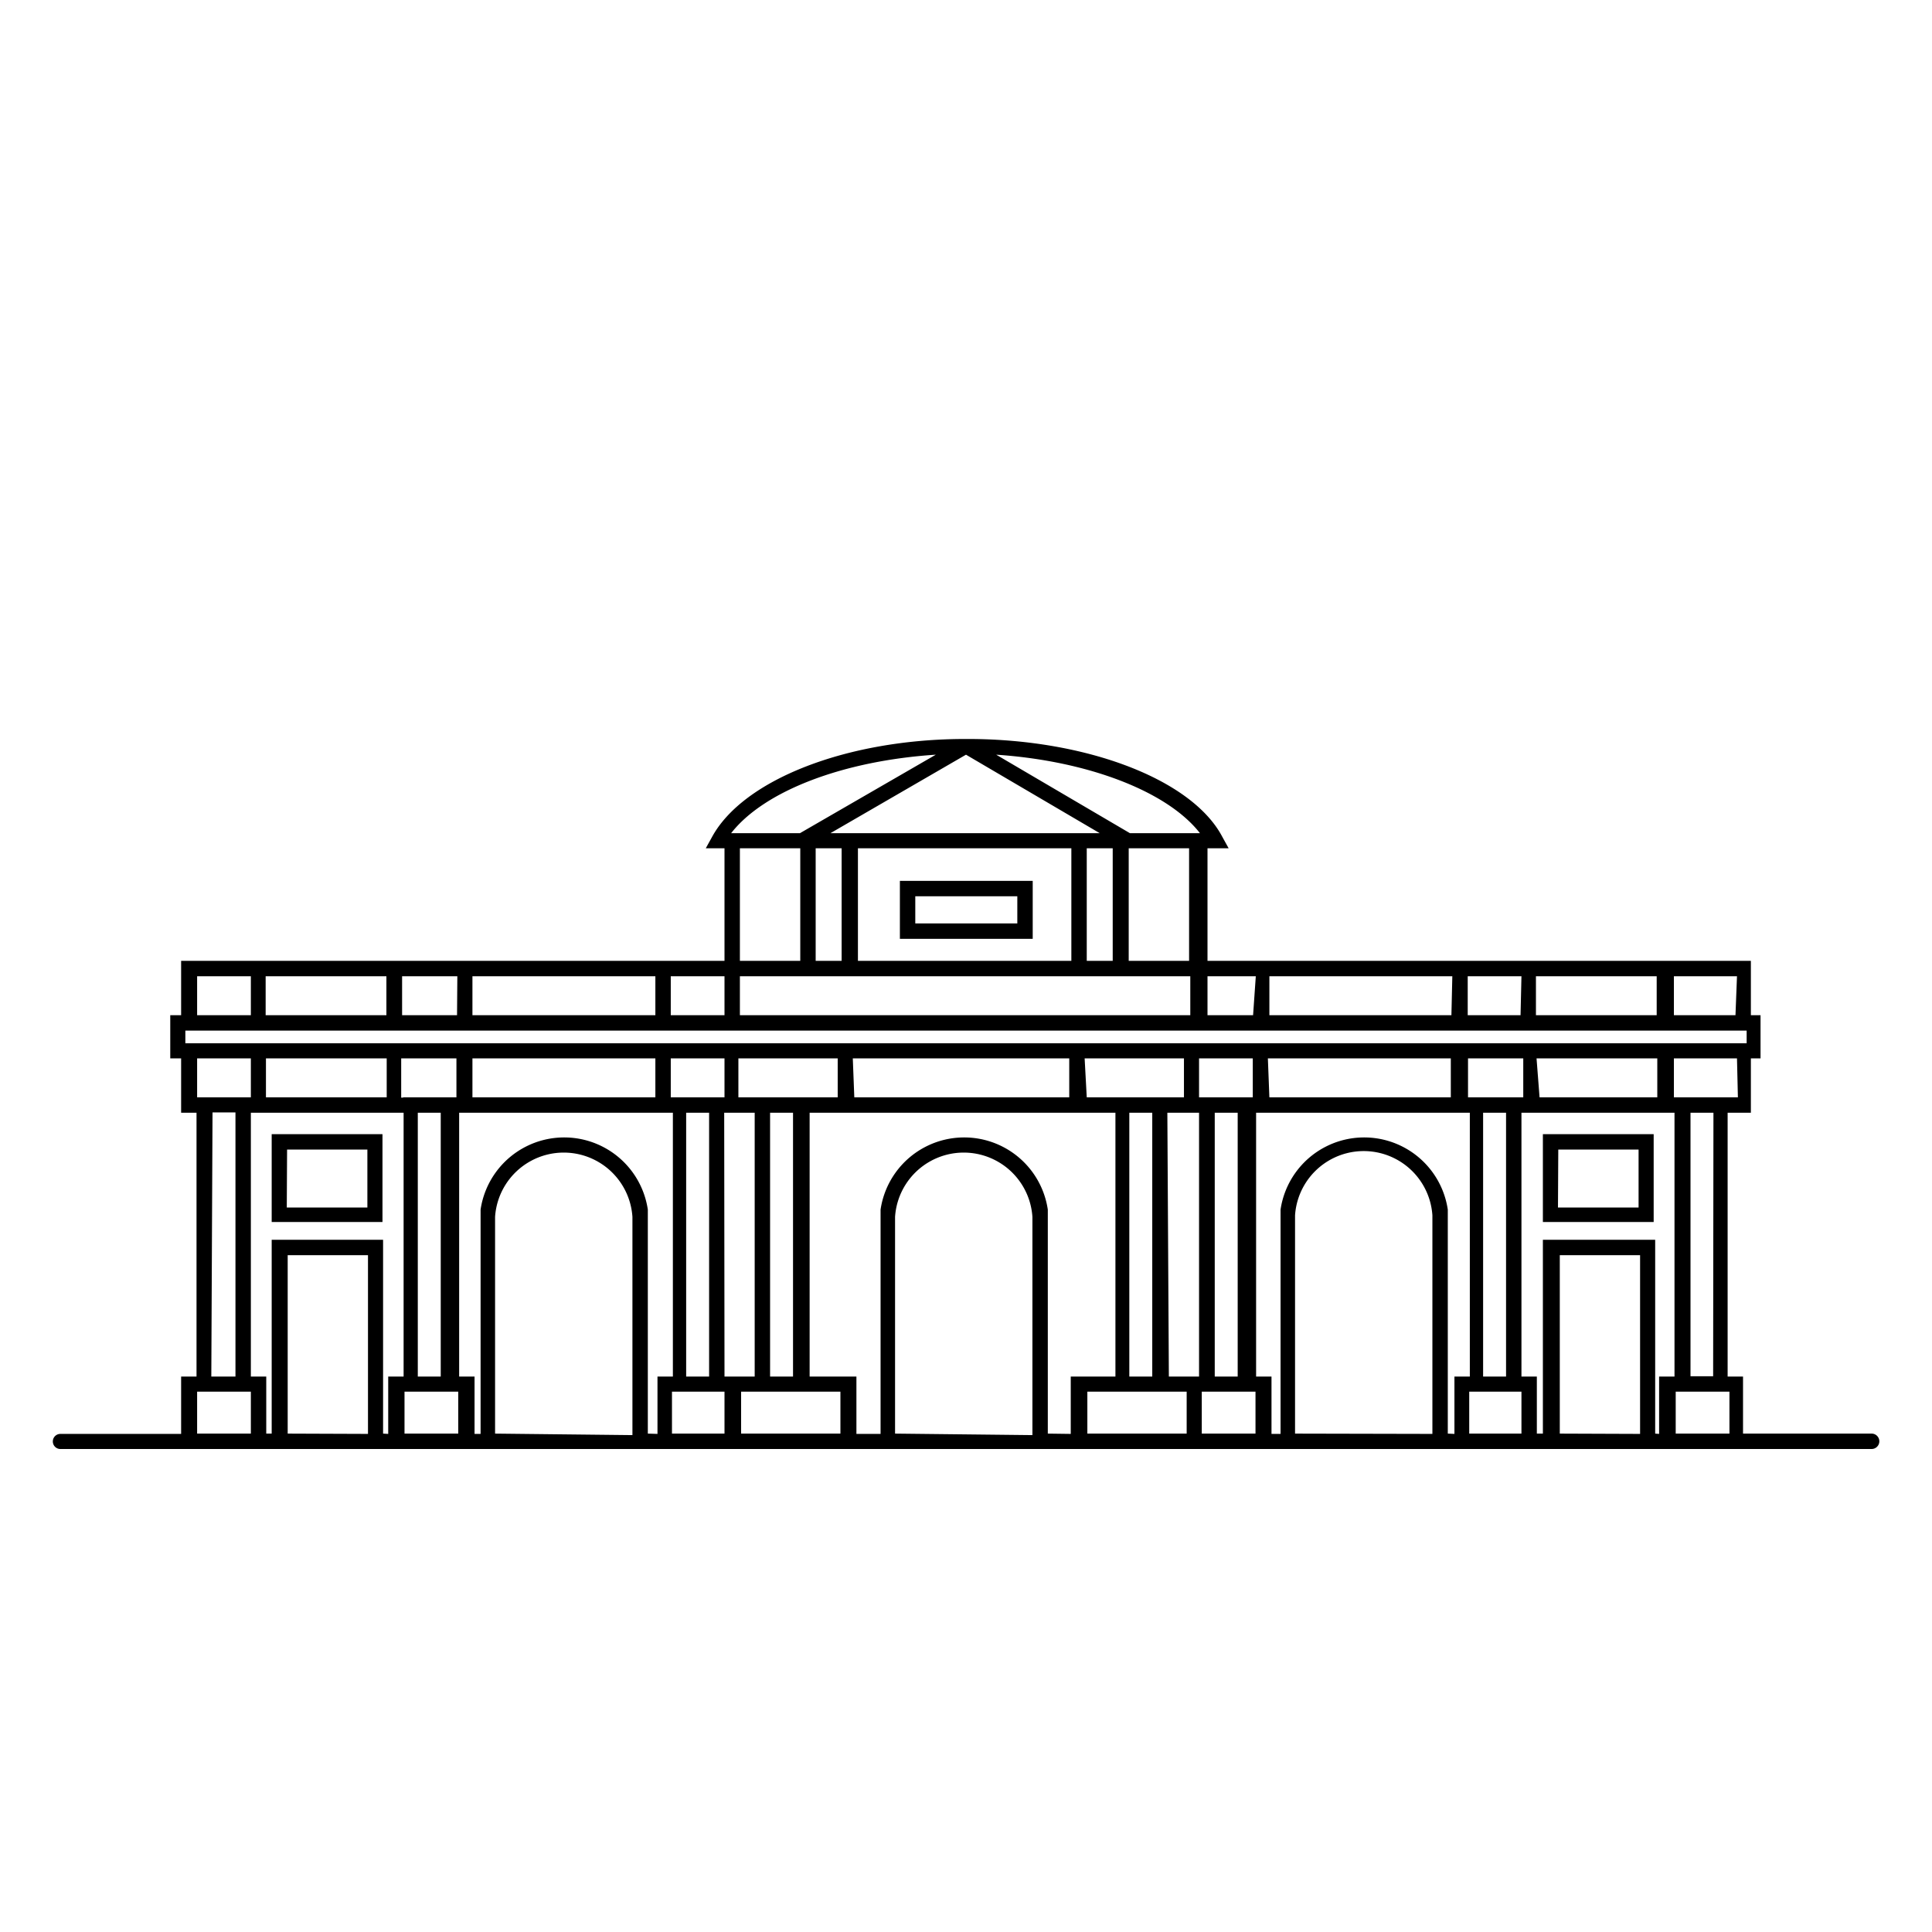 <svg id="Capa_1" data-name="Capa 1" xmlns="http://www.w3.org/2000/svg" viewBox="0 0 64 64"><title>iconos_pibank_ciudades</title><path d="M62,47.49H57.74V45.6h-.51V36.86H58v-1.8h.32V33.63H58v-1.8H40V28.1h.7l-.21-.38c-1-1.9-4.49-3.23-8.38-3.24l-.07,0-.07,0c-3.9,0-7.34,1.34-8.38,3.24l-.21.38H24v3.73H6v1.8H5.64v1.43H6v1.8h.51V45.6H6v1.9H2A.25.25,0,0,0,2,48H62a.25.25,0,1,0,0-.51Zm-5.25-1.9H56V36.86h.76Zm.82-9.24H55.45V35.06h2.09ZM49.89,45.6h-.76V36.86h.76Zm-1.26-9.24h0V35.06h1.83v1.29H48.62ZM41,45.6h-.76V36.86H41Zm-14.73,0h-.76V36.86h.76Zm-11.67,0h-.76V36.86h.76Zm-1.26-9.24h-.05V35.06h1.83v1.29H13.37ZM6.14,34.14H57.86v.42H6.14Zm9.51-.51V32.34h6.06v1.29Zm-.51,0H13.32V32.34h1.83Zm-2.34,0h-4V32.34h4Zm26.63-1.29v1.29H24.51V32.34Zm-3-4.74H27.51L32,25ZM36,31.83V28.1h.86v3.73Zm-.51-3.73v3.73H28.42V28.1Zm-7.61,0v3.73h-.86V28.1Zm23,5.53V32.34h4v1.29Zm-.51,0H48.62V32.34H50.4Zm-2.29,0H42.05V32.34h6.06Zm-6.57,0H40V32.34h1.6ZM12.81,35.06v1.29h-4V35.06Zm2.84,0h6.06v1.29H15.65Zm6.57,0H24v1.29H22.22Zm.51,1.8h.76V45.6h-.76Zm1.26,0H25V45.6H24ZM25,36.35h-.54V35.06h3.29v1.29H25Zm3.25-1.29h7.17v1.29H28.3Zm7.68,0h3.29v1.29H36Zm1.48,1.8h.76V45.6h-.76Zm1.26,0h1.05V45.6H38.72Zm1.05-.51h0V35.06h1.78v1.29H39.77Zm2.28-1.29h6.06v1.29H42.05Zm8.9,0h4v1.29H51Zm6.59-1.43H55.45V32.34h2.09Zm-18.1-1.8h-2V28.1h2Zm.31-4.23H37.43L33,25C36,25.2,38.66,26.2,39.75,27.6ZM31,25,26.5,27.6H24.22C25.31,26.2,27.93,25.2,31,25ZM24.51,28.1h2v3.73h-2ZM24,33.63H22.22V32.34H24ZM6.53,32.34H8.31v1.29H6.53Zm0,4V35.06H8.31v1.29H6.53Zm.51.51H7.8V45.6H7ZM6.53,47.49V46.1H8.31v1.39Zm3,0V41.58h2.66v5.92Zm3.16,0V41.07H9v6.42H8.82V45.6H8.31V36.86h5.06V45.6h-.51v1.9Zm.71,0V46.1h1.78v1.39Zm3,0V40.57h0v-.26s0,0,0,0a2.28,2.28,0,0,1,4.55,0v7.23Zm5.06,0V40.28s0-.07,0-.11v-.1h0a2.8,2.8,0,0,0-5.54,0v7.43h-.2V45.6h-.51V36.86h7.08V45.6h-.51v1.9Zm.8,0V46.1H24v1.39Zm2.29,0V46.1h3.29v1.39Zm5.1,0V40.57h0v-.26s0,0,0,0a2.28,2.28,0,0,1,4.55,0v7.23Zm5.06,0V40.28s0-.07,0-.11v-.1h0a2.8,2.8,0,0,0-5.54,0v7.43h-.8V45.6H26.82V36.86H36.95V45.6H35.47v1.9Zm1.31,0V46.1h3.29v1.39Zm3.79,0V46.1h1.78v1.39Zm3.09,0V40.57h0v-.31a2.28,2.28,0,0,1,4.55,0v7.24Zm5.06,0V40.28s0-.07,0-.11v-.1h0a2.8,2.8,0,0,0-5.54,0v7.43h-.3V45.6h-.51V36.86h7.08V45.6h-.51v1.9Zm.71,0V46.1H50.4v1.39Zm3,0V41.58h2.66v5.92Zm3.16,0V41.07H51.11v6.42h-.2V45.6h-.51V36.86h5.07V45.6h-.51v1.9Zm.68,0V46.1h1.78v1.39Z"/><path d="M9,40.48h3.67V37.57H9Zm.51-2.4h2.66V40H9.5Z"/><path d="M51.11,40.48h3.67V37.57H51.11Zm.51-2.4h2.66V40H51.61Z"/><path d="M34.21,31.1V29.18h-4.4V31.1Zm-3.89-1.41H33.7v.9H30.32Z"/></svg>